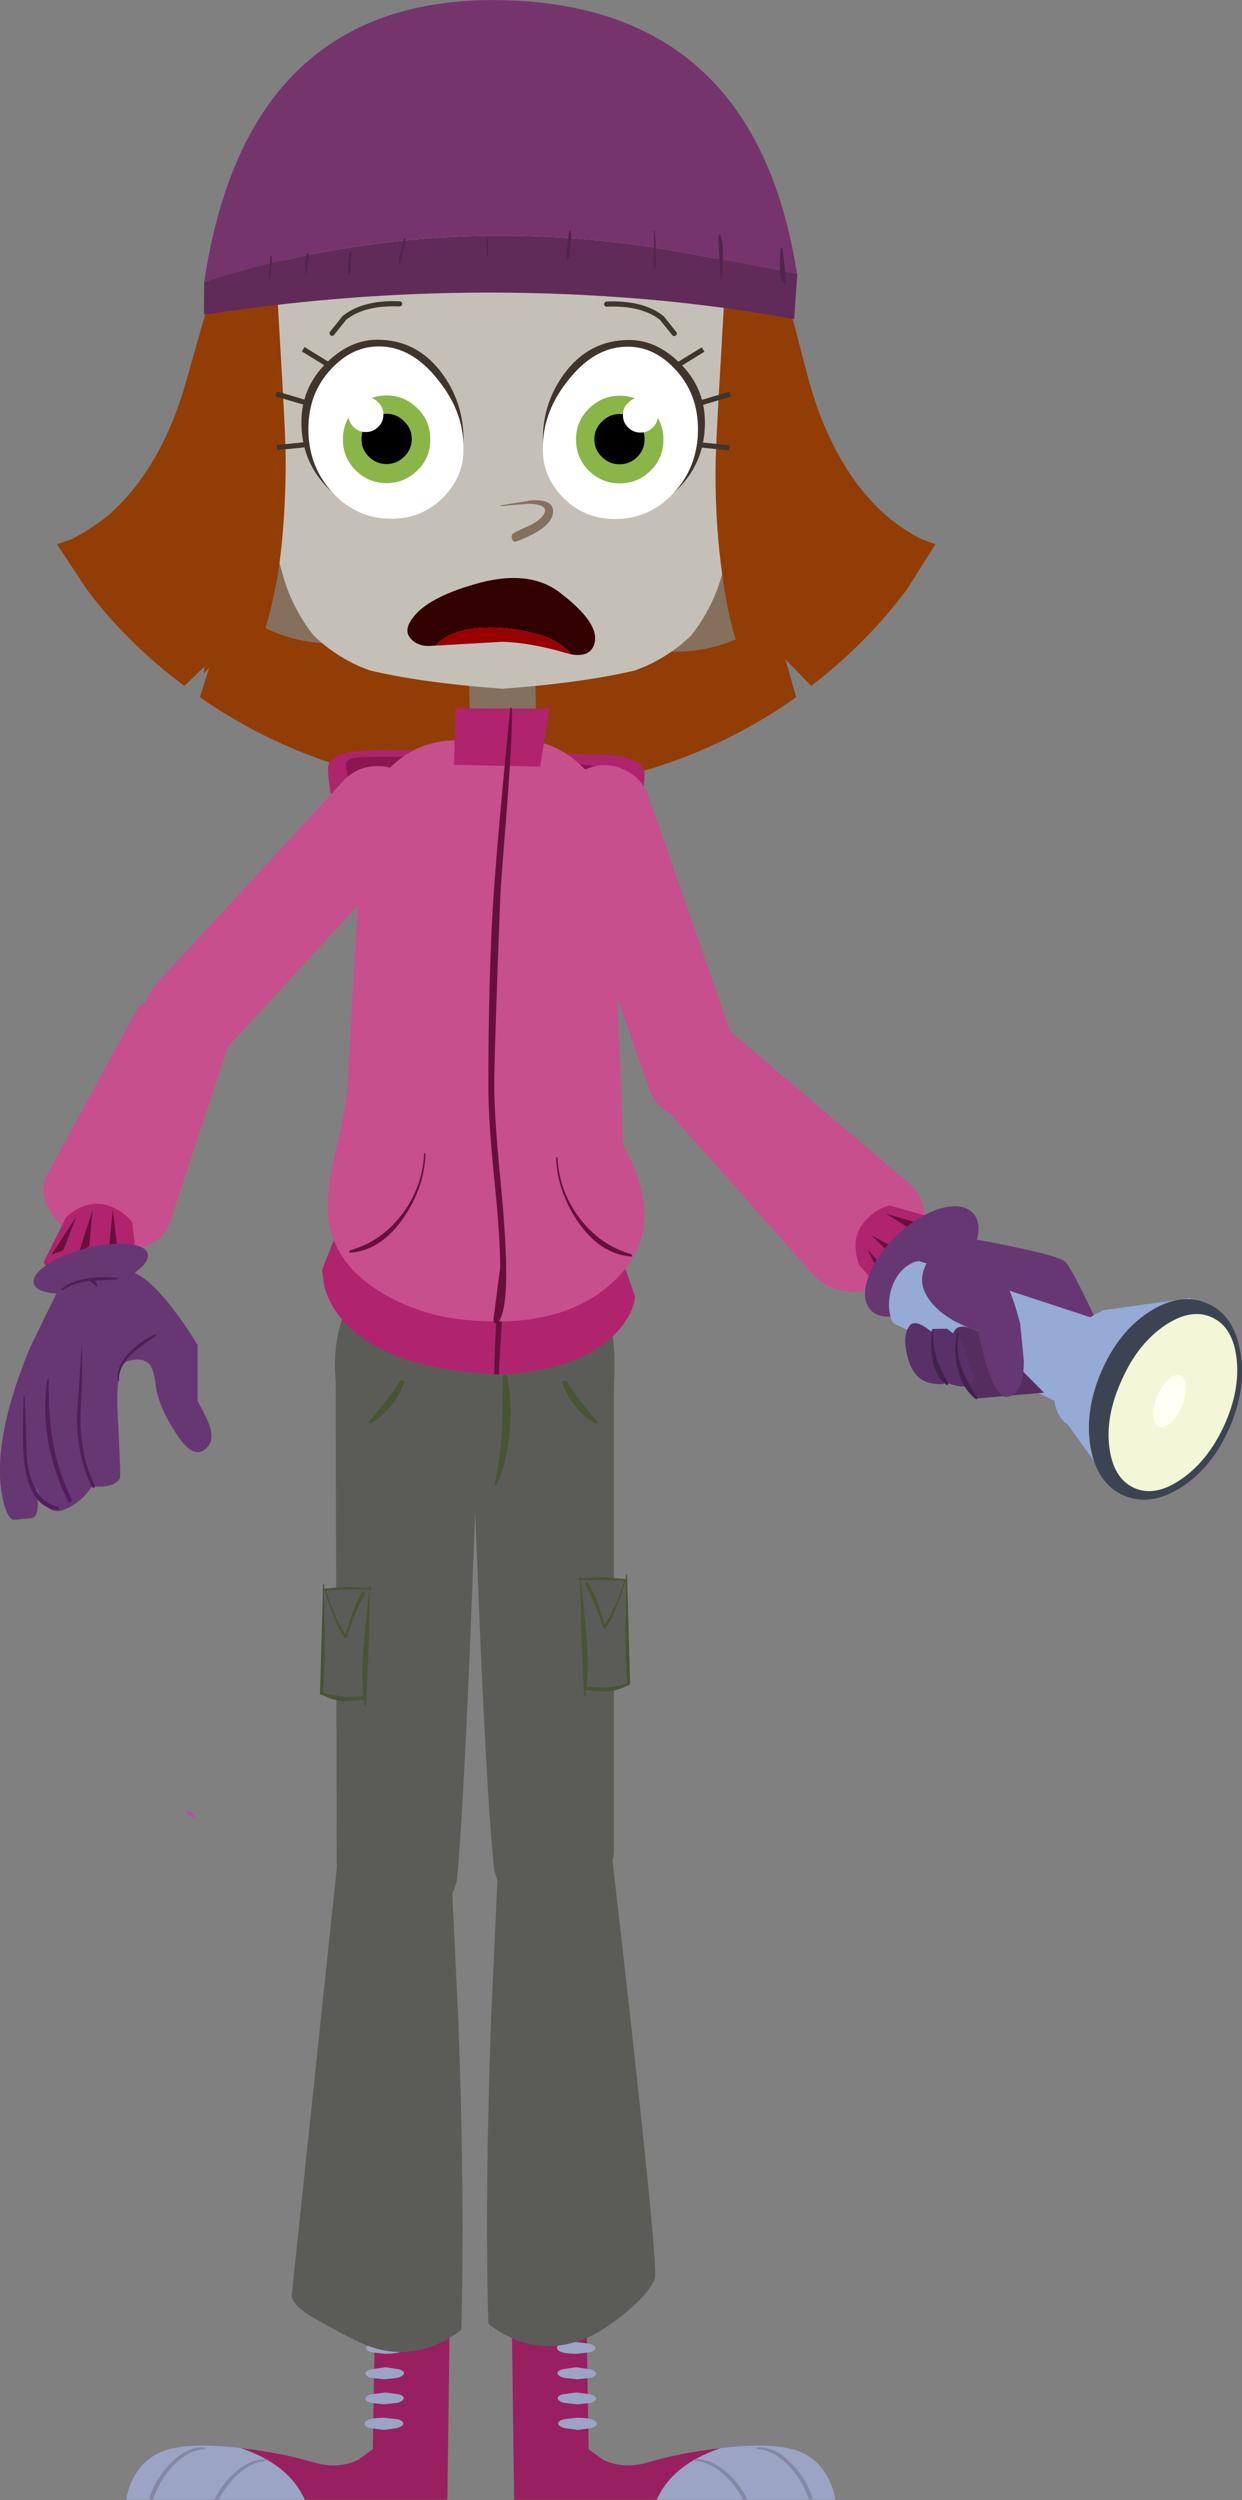 <?xml version="1.0" encoding="UTF-8" standalone="no"?>
<svg xmlns:xlink="http://www.w3.org/1999/xlink" height="484.6px" width="240.85px" xmlns="http://www.w3.org/2000/svg">
  <rect width="100%" height="100%" fill="#808080" stroke="none"/>
  <g transform="matrix(1.0, 0.0, 0.0, 1.0, -476.05, -446.75)">
    <path d="M629.9 509.05 L632.75 519.95 Q637.55 537.65 648.05 546.8 651.25 549.5 654.75 551.25 L657.45 552.25 651.95 560.95 Q644.15 571.45 633.35 579.7 L628.35 574.55 630.45 581.9 Q613.7 593.75 593.05 598.15 585.1 599.75 576.9 600.4 L576.9 600.6 Q575.2 600.4 573.6 600.55 L571.05 600.6 571.05 600.45 Q561.85 599.85 553.25 598.15 531.85 593.75 514.8 581.9 L517.15 574.55 511.8 579.7 Q500.7 571.45 492.85 560.95 L487.1 552.25 489.95 551.25 Q493.45 549.5 496.85 546.8 507.5 537.65 512.35 519.95 L515.45 509.05 Q517.95 500.4 521.5 493.25 L623.8 493.25 Q627.2 500.4 629.9 509.05" fill="#923d06" fill-rule="evenodd" stroke="none"/>
    <path d="M615.8 921.3 Q606.45 924.45 603.4 931.3 L575.75 931.3 575.3 896.85 589.8 897.35 590.2 921.5 593.1 923.6 Q596.95 925.35 601.3 924.15 607.8 922.2 615.8 921.3" fill="#992060" fill-rule="evenodd" stroke="none"/>
    <path d="M629.75 921.5 Q634.45 922.8 636.7 927.2 637.8 929.4 638.0 931.3 L603.4 931.3 Q606.45 924.45 615.8 921.3 624.75 920.2 629.75 921.5" fill="#9ba4c5" fill-rule="evenodd" stroke="none"/>
    <path d="M591.5 901.85 Q591.55 902.4 590.5 902.7 L587.9 903.0 Q584.15 903.0 584.05 901.85 584.0 901.4 585.0 901.05 L587.65 900.7 590.35 901.05 Q591.45 901.4 591.5 901.85" fill="#9ba4c5" fill-rule="evenodd" stroke="none"/>
    <path d="M585.15 906.0 L587.7 905.6 590.45 906.0 Q591.6 906.3 591.65 906.8 591.7 907.25 590.65 907.65 L587.95 907.95 585.35 907.65 Q584.2 907.25 584.15 906.8 584.1 906.3 585.15 906.0" fill="#9ba4c5" fill-rule="evenodd" stroke="none"/>
    <path d="M585.15 910.85 L587.8 910.5 590.5 910.85 Q591.6 911.15 591.65 911.65 591.7 912.1 590.7 912.5 L588.05 912.8 585.35 912.5 Q584.25 912.1 584.2 911.65 584.15 911.15 585.15 910.85" fill="#9ba4c5" fill-rule="evenodd" stroke="none"/>
    <path d="M585.3 915.7 L587.9 915.4 Q591.7 915.4 591.8 916.55 591.85 917.05 590.8 917.4 L588.1 917.75 585.5 917.4 Q584.35 917.05 584.3 916.55 584.25 916.05 585.3 915.7" fill="#9ba4c5" fill-rule="evenodd" stroke="none"/>
    <path d="M620.15 931.35 Q618.95 928.8 616.7 926.65 613.7 923.85 610.7 923.75 L610.55 923.6 Q610.55 923.45 610.7 923.45 613.95 923.25 617.1 926.1 619.7 928.4 621.0 931.35 L620.15 931.35" fill="#8488a5" fill-rule="evenodd" stroke="none"/>
    <path d="M622.95 921.5 L622.8 921.35 622.9 921.15 Q626.2 920.9 629.35 924.1 632.3 926.95 633.55 930.75 633.75 931.15 633.35 931.25 633.0 931.4 632.8 931.0 631.7 927.55 629.0 924.7 625.95 921.6 622.95 921.5" fill="#8488a5" fill-rule="evenodd" stroke="none"/>
    <path d="M522.75 921.3 Q532.1 924.45 535.15 931.3 L562.8 931.3 563.25 896.85 548.75 897.35 548.35 921.5 545.45 923.6 Q541.6 925.35 537.25 924.15 530.75 922.2 522.75 921.3" fill="#992060" fill-rule="evenodd" stroke="none"/>
    <path d="M508.8 921.5 Q504.1 922.8 501.85 927.2 500.75 929.4 500.55 931.3 L535.15 931.3 Q532.1 924.45 522.75 921.3 513.8 920.2 508.8 921.5" fill="#9ba4c5" fill-rule="evenodd" stroke="none"/>
    <path d="M547.05 901.85 Q547.0 902.4 548.05 902.7 L550.65 903.0 Q554.4 903.0 554.5 901.85 554.55 901.4 553.55 901.05 L550.9 900.7 548.2 901.05 Q547.1 901.4 547.05 901.85" fill="#9ba4c5" fill-rule="evenodd" stroke="none"/>
    <path d="M553.4 906.0 L550.85 905.6 548.1 906.0 Q546.95 906.3 546.9 906.8 546.85 907.25 547.9 907.65 L550.6 907.95 553.2 907.65 Q554.35 907.25 554.4 906.8 554.45 906.3 553.4 906.0" fill="#9ba4c5" fill-rule="evenodd" stroke="none"/>
    <path d="M553.4 910.85 L550.75 910.5 548.05 910.85 Q546.95 911.15 546.9 911.65 546.85 912.1 547.85 912.5 L550.5 912.8 553.2 912.5 Q554.3 912.1 554.35 911.65 554.4 911.15 553.4 910.85" fill="#9ba4c5" fill-rule="evenodd" stroke="none"/>
    <path d="M553.25 915.7 L550.65 915.4 Q546.85 915.4 546.75 916.55 546.7 917.05 547.75 917.4 L550.45 917.75 553.05 917.4 Q554.2 917.05 554.25 916.55 554.3 916.05 553.25 915.7" fill="#9ba4c5" fill-rule="evenodd" stroke="none"/>
    <path d="M518.45 931.35 Q519.65 928.8 521.9 926.65 524.9 923.85 527.9 923.75 L528.05 923.6 527.9 923.45 Q524.65 923.25 521.5 926.1 518.9 928.4 517.6 931.35 L518.45 931.35" fill="#8488a5" fill-rule="evenodd" stroke="none"/>
    <path d="M515.7 921.5 L515.85 921.35 515.7 921.15 Q512.45 920.9 509.25 924.1 506.35 926.95 505.1 930.75 504.9 931.15 505.3 931.25 505.65 931.4 505.85 931.0 506.95 927.55 509.65 924.7 512.7 921.6 515.7 921.5" fill="#8488a5" fill-rule="evenodd" stroke="none"/>
    <path d="M539.65 595.85 Q539.6 592.65 546.45 592.3 552.55 591.9 566.4 592.3 L570.35 592.5 Q572.25 592.4 574.3 592.45 L594.25 593.1 Q601.15 593.7 601.05 596.9 600.9 606.05 591.4 628.55 581.0 653.25 572.9 656.0 L570.35 656.3 567.8 655.95 Q559.75 652.9 549.3 627.85 539.85 605.0 539.65 595.85" fill="#ae256d" fill-rule="evenodd" stroke="none"/>
    <path d="M543.15 595.65 L543.15 594.85 Q543.15 594.15 544.3 593.75 546.4 593.25 560.45 593.45 L585.6 594.6 Q595.05 595.4 595.65 596.5 L595.65 598.15 Q572.2 596.0 561.9 599.2 544.4 600.7 543.8 598.3 L543.15 595.65" fill="#8c1653" fill-rule="evenodd" stroke="none"/>
    <path d="M595.1 712.45 L595.1 805.6 Q595.1 808.65 592.05 811.75 589.0 814.85 584.95 816.2 574.5 819.7 571.9 809.2 570.65 798.4 569.1 762.45 L567.75 728.85 595.1 712.45" fill="#5b5c57" fill-rule="evenodd" stroke="none"/>
    <path d="M589.6 753.5 Q589.4 753.75 589.6 754.05 591.45 757.35 593.05 762.3 593.1 762.65 593.45 762.4 595.45 759.7 597.4 753.2 L597.45 753.2 597.25 762.55 Q597.25 768.55 597.6 773.0 594.95 773.85 593.2 773.85 L589.85 773.7 Q590.25 769.5 589.8 763.9 L588.75 753.05 Q594.1 753.0 597.05 753.2 595.15 759.1 593.3 761.65 591.55 755.6 590.0 753.45 L589.6 753.5 M588.7 752.7 L588.7 752.35 Q588.5 752.1 588.5 752.35 L588.5 752.7 588.25 752.75 588.25 753.0 588.55 753.05 588.8 763.9 589.2 773.65 589.2 773.8 589.2 774.05 589.35 775.4 589.5 775.65 589.65 775.5 589.7 774.35 593.7 774.7 Q595.85 774.45 597.75 773.45 L597.95 773.45 598.25 773.1 597.65 752.0 597.6 751.9 Q597.45 751.9 597.45 752.0 L597.4 752.85 592.9 752.45 588.7 752.7" fill="#485434" fill-rule="evenodd" stroke="none"/>
    <path d="M589.6 753.5 L590.0 753.45 Q591.55 755.6 593.3 761.65 595.15 759.1 597.05 753.2 594.1 753.0 588.75 753.05 L589.8 763.9 Q590.25 769.5 589.85 773.7 L593.2 773.85 Q594.95 773.85 597.6 773.0 597.25 768.55 597.25 762.55 L597.45 753.2 597.4 753.2 Q595.45 759.7 593.45 762.4 593.1 762.65 593.05 762.3 591.45 757.35 589.6 754.05 589.4 753.75 589.6 753.5" fill="#5b5c57" fill-rule="evenodd" stroke="none"/>
    <path d="M594.55 804.95 Q603.85 885.75 603.05 888.35 602.2 890.9 598.05 894.45 593.9 898.0 590.35 899.7 580.05 904.3 570.75 897.2 570.05 872.05 571.3 837.65 L572.65 808.2 Q574.35 803.25 578.0 800.35 585.1 794.55 594.55 804.95" fill="#5b5c57" fill-rule="evenodd" stroke="none"/>
    <path d="M541.15 714.3 L568.55 730.75 567.25 764.4 Q565.75 800.35 564.65 811.2 561.95 821.6 551.55 818.1 547.5 816.7 544.5 813.65 541.4 810.5 541.35 807.5 L541.15 714.3" fill="#5b5c57" fill-rule="evenodd" stroke="none"/>
    <path d="M547.65 754.55 L547.65 754.2 Q547.85 753.95 547.85 754.2 L547.85 754.55 548.1 754.6 548.1 754.85 547.8 754.9 547.55 765.75 547.15 775.5 547.15 775.65 547.15 775.9 547.0 777.25 546.85 777.5 546.7 777.35 546.65 776.2 542.65 776.55 Q540.5 776.3 538.6 775.3 L538.4 775.3 Q538.1 775.3 538.1 774.95 L538.7 753.85 538.75 753.75 Q538.9 753.75 538.9 753.85 L538.95 754.7 543.45 754.3 547.65 754.55 M546.75 755.35 Q546.95 755.6 546.75 755.9 544.9 759.2 543.3 764.15 543.25 764.5 542.9 764.25 540.9 761.55 538.95 755.05 L538.9 755.05 539.1 764.4 Q539.1 770.4 538.75 774.85 L543.15 775.7 546.5 775.55 Q546.1 771.35 546.55 765.75 L547.6 754.9 Q542.25 754.85 539.3 755.05 541.2 760.95 543.05 763.5 544.8 757.45 546.35 755.3 L546.75 755.35" fill="#485434" fill-rule="evenodd" stroke="none"/>
    <path d="M546.75 755.35 L546.35 755.3 Q544.8 757.45 543.05 763.5 541.2 760.95 539.3 755.05 542.25 754.85 547.6 754.9 L546.55 765.75 Q546.1 771.35 546.5 775.55 L543.15 775.7 538.75 774.85 Q539.1 770.4 539.1 764.4 L538.9 755.05 538.95 755.05 Q540.9 761.55 542.9 764.25 543.25 764.5 543.3 764.15 544.9 759.2 546.75 755.9 546.95 755.6 546.75 755.35" fill="#5b5c57" fill-rule="evenodd" stroke="none"/>
    <path d="M541.0 711.35 Q541.0 700.15 548.8 692.3 556.55 684.35 567.6 684.35 578.8 684.35 586.9 691.65 595.2 699.15 595.2 710.1 595.6 726.75 587.1 733.4 580.7 738.35 567.6 738.35 556.55 738.35 548.8 730.5 541.0 722.55 541.0 711.35" fill="#5b5c57" fill-rule="evenodd" stroke="none"/>
    <path d="M573.55 713.6 Q573.55 713.25 573.95 713.25 574.25 713.2 574.35 713.5 575.45 718.6 574.9 724.2 574.4 730.05 572.35 734.55 L572.0 734.6 Q571.85 734.55 571.95 734.4 573.0 729.8 573.4 724.1 L573.55 713.6" fill="#485434" fill-rule="evenodd" stroke="none"/>
    <path d="M553.55 714.5 Q553.8 714.15 554.2 714.35 554.55 714.5 554.4 714.8 552.4 720.05 548.0 722.65 L547.65 722.6 Q547.5 722.35 547.65 722.2 551.05 718.4 553.55 714.5" fill="#485434" fill-rule="evenodd" stroke="none"/>
    <path d="M585.95 714.55 Q585.7 714.2 585.3 714.4 584.95 714.55 585.1 714.85 587.1 720.1 591.5 722.7 L591.85 722.65 591.85 722.25 Q588.45 718.45 585.95 714.55" fill="#485434" fill-rule="evenodd" stroke="none"/>
    <path d="M541.65 806.1 Q551.15 795.7 558.25 801.5 561.85 804.4 563.55 809.35 L564.95 838.8 Q566.2 873.25 565.5 898.35 556.15 905.45 545.9 900.85 542.35 899.15 537.35 896.3 532.25 893.45 532.65 891.35 L541.65 806.1" fill="#5b5c57" fill-rule="evenodd" stroke="none"/>
    <path d="M512.05 797.95 Q511.9 797.8 512.1 797.8 513.45 797.65 513.95 799.2 L513.9 799.45 513.75 799.45 512.05 797.95" fill="#ae5798" fill-rule="evenodd" stroke="none"/>
    <path d="M571.9 713.1 Q550.55 712.0 542.35 702.5 539.8 699.45 538.9 695.9 L538.5 692.9 543.8 679.55 596.75 691.05 599.2 698.05 Q598.95 701.35 595.65 705.0 589.0 712.1 573.8 713.15 L573.65 713.15 572.8 713.1 Q572.95 709.3 573.45 702.05 L574.0 690.7 Q574.0 688.15 573.35 686.65 L573.05 686.65 Q573.05 690.95 572.5 699.8 571.9 708.45 571.9 713.1" fill="#b0246d" fill-rule="evenodd" stroke="none"/>
    <path d="M571.9 713.1 Q571.9 708.45 572.5 699.8 573.05 690.95 573.05 686.65 L573.35 686.65 Q574.0 688.15 574.0 690.7 L573.45 702.05 Q572.95 709.3 572.8 713.1 L572.9 713.15 571.9 713.15 571.9 713.1" fill="#67103e" fill-rule="evenodd" stroke="none"/>
    <path d="M588.85 595.25 Q594.4 600.6 594.45 608.25 L597.45 681.2 Q597.5 688.65 591.3 693.9 585.3 698.85 577.3 699.05 L566.05 699.2 Q557.9 699.3 550.25 693.6 542.2 687.7 542.1 680.25 L546.15 609.0 Q546.0 601.35 551.35 595.9 556.65 590.35 564.4 590.25 L575.7 590.0 Q583.35 589.95 588.85 595.25" fill="#c74f8d" fill-rule="evenodd" stroke="none"/>
    <path d="M574.5 652.2 Q583.95 649.45 588.2 654.15 590.9 657.1 595.8 666.95 606.2 683.65 595.85 694.35 586.25 704.2 567.65 702.7 558.45 702.1 550.85 697.8 542.15 692.85 540.1 685.15 538.85 679.9 540.75 671.55 543.3 660.85 543.4 657.8 L574.5 652.2" fill="#c74f8d" fill-rule="evenodd" stroke="none"/>
    <path d="M558.3 670.3 L558.55 670.3 Q558.4 676.7 554.45 682.6 550.05 689.1 544.05 689.55 543.8 689.65 543.8 689.4 543.75 689.2 543.95 689.1 550.05 687.4 554.1 682.0 558.0 676.75 558.3 670.3" fill="#67103e" fill-rule="evenodd" stroke="none"/>
    <path d="M580.15 591.75 L567.35 592.1 566.9 574.65 579.75 574.3 580.15 591.75" fill="#85705e" fill-rule="evenodd" stroke="none"/>
    <path d="M580.8 595.35 L564.1 595.0 564.35 584.05 582.6 584.1 580.8 595.35" fill="#b0246d" fill-rule="evenodd" stroke="none"/>
    <path d="M575.35 584.9 Q575.35 590.2 574.35 603.45 573.15 618.35 573.05 621.0 571.9 651.05 571.9 657.15 571.9 663.2 573.05 675.0 574.2 686.8 574.2 692.8 574.35 701.05 572.5 703.35 L571.95 703.15 Q571.75 703.05 571.75 702.45 L573.05 692.4 Q573.05 686.5 571.9 675.3 570.75 664.05 570.75 657.3 570.75 637.35 571.65 622.05 572.45 609.65 575.0 583.95 L575.3 583.95 575.35 584.9" fill="#67103e" fill-rule="evenodd" stroke="none"/>
    <path d="M584.15 671.05 L583.9 671.05 Q584.05 677.45 588.0 683.4 592.4 689.85 598.4 690.3 598.65 690.4 598.65 690.15 L598.45 689.85 Q592.4 688.15 588.35 682.75 584.45 677.5 584.15 671.05" fill="#67103e" fill-rule="evenodd" stroke="none"/>
    <path d="M558.55 604.2 Q558.7 607.95 556.05 610.8 L520.05 649.85 Q517.4 652.85 513.25 652.85 509.55 652.85 507.0 650.4 504.15 647.85 504.0 644.0 503.85 640.2 506.45 637.35 L542.5 598.25 Q545.05 595.4 548.9 595.25 552.65 595.1 555.5 597.7 558.4 600.3 558.55 604.2" fill="#c74f8d" fill-rule="evenodd" stroke="none"/>
    <path d="M502.6 642.45 Q503.45 640.75 506.6 640.45 509.7 640.05 513.25 641.15 516.85 642.2 519.05 644.3 521.25 646.4 520.65 648.25 L508.95 683.85 Q507.75 687.4 503.4 688.5 498.9 689.65 493.8 687.7 L493.05 687.4 Q488.0 685.35 485.7 681.4 483.45 677.55 485.25 674.3 L502.6 642.45" fill="#c74f8d" fill-rule="evenodd" stroke="none"/>
    <path d="M500.3 695.65 Q496.95 698.5 492.95 697.85 488.95 697.2 486.35 694.3 L484.5 691.45 488.85 682.7 Q493.35 678.7 498.0 680.8 500.3 681.85 501.7 683.7 L502.75 692.75 Q501.9 694.3 500.3 695.65" fill="#b0246d" fill-rule="evenodd" stroke="none"/>
    <path d="M498.75 688.1 L497.1 689.85 497.9 681.15 498.75 688.1 M493.35 688.3 L491.3 689.7 494.0 681.3 493.35 688.3 M488.3 689.15 L486.0 689.95 490.85 682.6 488.3 689.15" fill="#67103e" fill-rule="evenodd" stroke="none"/>
    <path d="M488.5 694.35 L500.85 693.2 Q504.2 693.45 509.6 700.45 512.3 704.0 514.35 707.45 L514.35 718.25 516.1 721.6 Q517.7 725.2 516.65 726.75 513.95 730.6 510.1 724.45 506.7 719.2 506.25 715.2 505.9 712.2 505.0 711.15 503.75 709.8 500.85 710.55 498.35 711.25 498.9 721.65 499.5 732.95 499.3 733.3 498.15 735.25 493.9 734.85 491.55 738.35 488.1 739.5 485.95 740.2 484.3 737.8 L483.1 735.25 483.4 738.15 Q483.4 741.05 481.95 741.05 L478.6 741.35 Q476.9 740.65 476.15 734.45 475.2 724.15 481.8 708.15 L488.5 694.35" fill="#673773" fill-rule="evenodd" stroke="none"/>
    <path d="M504.7 689.8 Q505.05 691.45 502.15 693.45 499.2 695.45 494.65 696.6 490.1 697.75 486.55 697.45 483.0 697.15 482.6 695.5 482.25 693.9 485.15 691.9 488.1 689.9 492.65 688.75 497.2 687.55 500.75 687.9 504.3 688.2 504.7 689.8" fill="#673773" fill-rule="evenodd" stroke="none"/>
    <path d="M491.9 707.45 L491.95 707.45 Q492.1 712.2 491.65 721.35 491.65 729.4 494.5 734.7 L494.35 735.15 493.95 735.1 Q491.05 729.45 490.95 721.5 L491.9 707.45" fill="#511e5a" fill-rule="evenodd" stroke="none"/>
    <path d="M485.25 714.05 L485.5 714.05 Q485.4 720.95 486.25 726.05 487.35 732.15 489.95 737.4 490.1 737.7 489.7 737.95 489.4 738.1 489.25 737.8 483.45 725.9 485.25 714.05" fill="#511e5a" fill-rule="evenodd" stroke="none"/>
    <path d="M480.6 717.5 Q480.85 717.35 480.85 717.5 L481.3 729.85 Q482.45 737.85 487.35 738.85 L487.55 739.15 487.35 739.4 Q481.95 739.15 480.75 730.3 480.3 727.3 480.6 717.5" fill="#511e5a" fill-rule="evenodd" stroke="none"/>
    <path d="M488.2 696.9 L487.95 696.85 487.95 696.6 Q491.35 693.8 498.9 694.45 L498.9 694.75 493.35 695.05 Q490.1 695.45 488.2 696.9" fill="#511e5a" fill-rule="evenodd" stroke="none"/>
    <path d="M493.05 694.65 Q492.9 694.5 493.1 694.5 494.45 694.35 494.95 695.9 L494.9 696.15 494.75 696.15 493.05 694.65" fill="#511e5a" fill-rule="evenodd" stroke="none"/>
    <path d="M499.15 714.4 L499.0 714.5 Q498.35 711.95 501.05 709.0 503.4 706.55 506.15 705.4 L506.4 705.45 506.3 705.75 Q503.0 707.85 501.5 709.3 498.9 711.85 499.15 714.4" fill="#511e5a" fill-rule="evenodd" stroke="none"/>
    <path d="M623.25 533.05 L618.3 535.1 Q612.75 539.2 609.9 549.0 L603.95 572.9 Q615.55 574.05 625.2 566.9 634.8 559.7 634.8 550.0 634.8 541.05 631.2 536.65 628.2 533.05 623.25 533.05" fill="#85705e" fill-rule="evenodd" stroke="none"/>
    <path d="M524.25 531.45 L529.2 533.5 Q534.75 537.6 537.6 547.4 L543.55 571.3 Q531.95 572.45 522.3 565.3 512.7 558.1 512.7 548.4 512.7 539.45 516.3 535.05 519.3 531.45 524.25 531.45" fill="#85705e" fill-rule="evenodd" stroke="none"/>
    <path d="M587.95 472.2 Q595.25 472.2 601.05 475.9 616.15 488.0 618.65 507.8 L619.05 511.35 Q619.8 519.4 619.35 527.7 L619.25 529.1 619.35 529.1 619.05 531.5 618.85 532.95 618.8 533.2 618.0 546.95 Q617.8 551.35 616.8 555.55 L616.1 558.05 Q614.25 564.65 610.1 569.9 606.3 573.6 601.35 575.85 L599.2 576.7 Q589.1 579.1 573.5 580.25 L573.45 580.25 Q557.85 579.1 547.75 576.7 L545.6 575.85 Q540.65 573.6 536.85 569.9 532.7 564.65 530.85 558.05 L530.15 555.55 Q529.15 551.35 528.95 546.95 L528.95 546.85 528.15 533.2 528.1 532.95 Q527.85 532.1 527.95 531.5 L527.6 529.1 527.7 529.1 527.6 527.7 Q527.15 519.4 527.95 511.35 L528.3 507.8 Q530.8 488.0 545.9 475.9 551.7 472.2 559.0 472.2 562.25 472.2 565.9 472.95 L565.7 479.6 569.1 479.6 569.2 473.8 573.45 473.75 573.5 473.75 577.75 473.8 577.85 479.6 581.25 479.6 581.05 472.95 587.95 472.2" fill="#c5c0b7" fill-rule="evenodd" stroke="none"/>
    <path d="M618.25 494.55 Q621.25 496.95 625.2 504.2 635.45 523.1 635.45 542.7 635.45 547.7 633.9 558.05 L633.05 563.05 Q631.0 576.3 629.5 567.7 L621.2 577.3 Q619.65 574.0 618.25 569.15 616.85 563.9 616.1 558.05 614.8 548.95 614.8 538.35 614.8 533.5 615.8 517.0 L616.7 501.35 Q616.7 500.55 615.8 498.7 L614.95 496.8 Q614.95 492.15 618.25 494.55 M529.55 499.1 L530.45 514.75 Q531.45 531.25 531.45 536.15 531.45 548.0 529.95 558.05 529.15 562.65 528.0 566.9 526.25 573.55 524.4 567.6 L515.6 577.3 515.75 575.15 513.5 560.8 513.1 558.05 Q511.2 546.0 511.2 540.45 511.2 520.85 521.2 501.95 525.05 494.7 528.1 492.3 531.3 489.95 531.3 494.55 L530.45 496.5 Q529.55 498.35 529.55 499.1" fill="#923d06" fill-rule="evenodd" stroke="none"/>
    <path d="M581.6 546.25 Q582.45 544.45 578.35 544.4 L573.2 544.85 Q573.0 544.85 573.2 544.7 L579.05 543.75 Q583.5 543.45 583.3 546.1 583.05 549.1 576.35 551.65 575.55 551.95 575.35 551.2 575.05 550.5 575.65 550.1 576.55 549.55 578.9 548.55 580.95 547.5 581.6 546.25" fill="#85705e" fill-rule="evenodd" stroke="none"/>
    <path d="M619.5 500.8 L619.65 498.5 619.95 498.5 Q620.6 503.05 620.65 505.65 619.75 505.35 619.5 503.3 L619.5 500.8 M608.45 500.2 L608.25 504.6 608.0 504.6 607.55 496.8 Q607.55 496.1 607.85 495.95 608.45 496.7 608.45 500.2 M562.9 496.7 L562.9 499.95 562.65 499.95 562.65 496.7 562.9 496.7 M546.9 497.2 L546.45 499.35 Q546.0 501.05 545.9 501.8 L545.65 501.8 545.65 500.4 546.6 496.7 546.85 496.7 546.9 497.2 M595.35 502.35 L595.05 502.45 595.05 495.2 595.25 495.2 Q595.5 498.35 595.35 502.35 M578.9 495.2 L579.05 496.4 578.7 500.5 578.05 500.75 Q578.3 497.05 578.7 495.2 L578.9 495.2 M528.1 500.05 L527.7 503.65 527.45 503.65 527.45 501.1 527.8 499.5 528.0 499.5 528.1 500.05 M536.4 499.75 L536.1 503.6 535.8 503.65 Q535.8 500.65 536.1 499.2 L536.35 499.2 536.4 499.75 M521.0 501.1 L520.7 504.5 520.35 504.6 520.7 500.1 520.9 500.1 521.0 501.1" fill="#51244a" fill-rule="evenodd" stroke="none"/>
    <path d="M549.2 512.6 Q557.05 512.6 561.9 519.3 566.3 525.4 565.9 533.2 565.75 537.85 561.5 541.75 556.9 546.1 550.65 546.1 543.95 546.1 539.2 540.9 534.5 535.85 534.5 528.6 534.5 521.8 539.45 517.0 543.95 512.6 549.2 512.6" fill="#40352c" fill-rule="evenodd" stroke="none"/>
    <path d="M549.5 513.9 Q556.05 513.9 561.2 520.65 566.3 527.1 565.9 534.5 565.75 539.2 562.15 543.0 558.05 547.3 551.9 547.3 545.25 547.3 540.55 542.25 535.85 537.15 535.85 529.9 535.85 523.0 540.25 518.3 544.3 513.9 549.5 513.9" fill="#ffffff" fill-rule="evenodd" stroke="none"/>
    <path d="M559.5 531.9 Q559.5 535.45 557.05 537.9 554.5 540.4 551.05 540.4 547.5 540.4 545.0 537.9 542.55 535.45 542.55 531.9 542.55 528.4 545.0 525.95 547.5 523.4 551.05 523.4 554.5 523.4 557.05 525.95 559.5 528.4 559.5 531.9" fill="#8ab649" fill-rule="evenodd" stroke="none"/>
    <path d="M539.9 517.55 L534.85 514.45" fill="none" stroke="#40352c" stroke-linecap="butt" stroke-linejoin="miter-clip" stroke-miterlimit="4.0" stroke-width="1.0"/>
    <path d="M535.35 524.8 L529.6 523.1" fill="none" stroke="#40352c" stroke-linecap="butt" stroke-linejoin="miter-clip" stroke-miterlimit="4.0" stroke-width="1.0"/>
    <path d="M535.75 532.9 L529.75 533.5" fill="none" stroke="#40352c" stroke-linecap="butt" stroke-linejoin="miter-clip" stroke-miterlimit="4.0" stroke-width="1.0"/>
    <path d="M540.45 511.35 L542.85 508.35 Q546.65 505.35 553.55 505.65" fill="none" stroke="#3f362d" stroke-linecap="round" stroke-linejoin="miter-clip" stroke-miterlimit="4.0" stroke-width="1.0"/>
    <path d="M555.9 531.85 Q555.9 533.85 554.45 535.25 553.0 536.7 551.0 536.7 549.0 536.7 547.55 535.25 546.15 533.85 546.15 531.85 546.15 529.85 547.55 528.45 549.0 526.95 551.0 526.95 553.0 526.95 554.45 528.45 555.9 529.85 555.9 531.85" fill="#000000" fill-rule="evenodd" stroke="none"/>
    <path d="M550.4 527.1 Q550.4 528.55 549.4 529.5 548.4 530.5 547.0 530.5 545.55 530.5 544.6 529.5 543.6 528.55 543.6 527.1 543.6 525.7 544.6 524.75 545.55 523.7 547.0 523.7 548.4 523.7 549.4 524.75 550.4 525.7 550.4 527.1" fill="#ffffff" fill-rule="evenodd" stroke="none"/>
    <path d="M630.65 500.1 L630.65 500.25 630.65 500.1 M516.45 507.65 L515.6 507.75 515.6 507.5 516.45 507.65 M515.65 501.4 Q524.05 445.35 574.2 446.8 622.55 448.2 630.6 499.8 L622.9 498.35 605.3 495.1 Q559.45 487.55 515.65 501.4" fill="#76346c" fill-rule="evenodd" stroke="none"/>
    <path d="M630.6 499.8 L630.65 499.8 630.65 500.1 630.65 500.25 630.05 508.6 Q616.0 506.05 601.8 504.8 558.95 501.1 516.45 507.65 L515.6 507.5 515.65 501.4 Q559.45 487.55 605.3 495.1 L622.9 498.35 630.6 499.8" fill="#602b58" fill-rule="evenodd" stroke="none"/>
    <path d="M627.3 497.05 L627.45 494.75 627.75 494.75 Q628.4 499.3 628.45 501.9 627.55 501.6 627.3 499.55 L627.3 497.05 M616.25 496.45 L616.05 500.85 615.8 500.85 615.35 493.05 Q615.35 492.35 615.65 492.2 616.25 492.95 616.25 496.45 M570.7 492.95 L570.7 496.2 570.45 496.2 570.45 492.95 570.7 492.95 M554.7 493.45 L554.25 495.6 Q553.8 497.3 553.7 498.05 L553.45 498.05 553.45 496.65 554.4 492.95 554.65 492.95 554.7 493.45 M603.15 498.6 L602.85 498.7 602.85 491.45 603.05 491.45 Q603.3 494.6 603.15 498.6 M586.7 491.45 L586.85 492.65 586.5 496.75 Q586.05 497.15 585.85 497.0 586.1 493.3 586.5 491.45 L586.7 491.45 M535.9 496.3 L535.5 499.9 535.25 499.9 535.25 497.35 535.6 495.75 535.8 495.75 535.9 496.3 M544.2 496.0 L543.9 499.85 543.6 499.9 Q543.6 496.9 543.9 495.45 L544.15 495.45 544.2 496.0 M528.8 497.35 L528.5 500.75 528.15 500.85 528.5 496.35 528.7 496.35 528.8 497.35" fill="#51244a" fill-rule="evenodd" stroke="none"/>
    <path d="M598.05 512.65 Q590.2 512.65 585.35 519.35 580.95 525.45 581.35 533.25 581.5 537.9 585.75 541.8 590.35 546.15 596.6 546.15 603.3 546.15 608.05 540.95 612.75 535.9 612.75 528.65 612.75 521.85 607.8 517.05 603.3 512.65 598.05 512.65" fill="#40352c" fill-rule="evenodd" stroke="none"/>
    <path d="M597.75 513.95 Q591.2 513.95 586.05 520.7 580.95 527.15 581.35 534.55 581.5 539.25 585.1 543.05 589.2 547.35 595.35 547.35 602.0 547.35 606.7 542.3 611.4 537.2 611.4 529.95 611.4 523.05 607.0 518.35 602.95 513.95 597.75 513.95" fill="#ffffff" fill-rule="evenodd" stroke="none"/>
    <path d="M587.75 531.95 Q587.75 535.5 590.2 537.95 592.75 540.45 596.2 540.45 599.75 540.45 602.25 537.95 604.7 535.5 604.7 531.95 604.7 528.45 602.25 526.0 599.75 523.45 596.2 523.45 592.75 523.45 590.2 526.0 587.75 528.45 587.75 531.95" fill="#8ab649" fill-rule="evenodd" stroke="none"/>
    <path d="M607.35 517.6 L612.4 514.5" fill="none" stroke="#40352c" stroke-linecap="butt" stroke-linejoin="miter-clip" stroke-miterlimit="4.0" stroke-width="1.0"/>
    <path d="M611.9 524.85 L617.65 523.15" fill="none" stroke="#40352c" stroke-linecap="butt" stroke-linejoin="miter-clip" stroke-miterlimit="4.0" stroke-width="1.0"/>
    <path d="M611.5 532.95 L617.5 533.55" fill="none" stroke="#40352c" stroke-linecap="butt" stroke-linejoin="miter-clip" stroke-miterlimit="4.0" stroke-width="1.0"/>
    <path d="M606.8 511.4 L604.4 508.4 Q600.6 505.4 593.7 505.7" fill="none" stroke="#3f362d" stroke-linecap="round" stroke-linejoin="miter-clip" stroke-miterlimit="4.0" stroke-width="1.0"/>
    <path d="M591.3 531.9 Q591.3 533.9 592.75 535.3 594.2 536.75 596.2 536.75 598.2 536.75 599.65 535.3 601.05 533.9 601.05 531.9 601.05 529.9 599.65 528.5 598.2 527.0 596.2 527.0 594.2 527.0 592.75 528.5 591.3 529.9 591.3 531.9" fill="#000000" fill-rule="evenodd" stroke="none"/>
    <path d="M596.85 527.2 Q596.85 528.65 597.85 529.6 598.85 530.6 600.25 530.6 601.7 530.6 602.65 529.6 603.65 528.65 603.65 527.2 603.65 525.8 602.65 524.85 601.7 523.8 600.25 523.8 598.85 523.8 597.85 524.85 596.85 525.8 596.85 527.2" fill="#ffffff" fill-rule="evenodd" stroke="none"/>
    <path d="M597.2 596.0 Q600.7 597.7 601.9 601.35 L619.35 651.55 Q620.65 655.4 618.75 658.95 617.05 662.05 613.55 663.35 609.95 664.6 606.55 662.9 603.1 661.2 601.85 657.65 L584.4 607.45 Q583.15 603.8 584.85 600.35 586.55 596.95 590.2 595.65 593.8 594.3 597.2 596.0" fill="#c74f8d" fill-rule="evenodd" stroke="none"/>
    <path d="M614.9 644.3 L652.0 675.85 Q655.6 678.95 655.55 683.85 655.45 688.9 651.65 692.8 L651.15 693.35 Q647.05 697.05 641.95 697.15 636.85 697.2 633.7 693.75 L602.7 658.9 Q601.05 657.05 601.6 653.8 602.05 650.55 604.45 647.6 606.85 644.7 609.85 643.7 612.95 642.7 614.9 644.3" fill="#c74f8d" fill-rule="evenodd" stroke="none"/>
    <path d="M644.4 682.8 Q646.25 681.0 648.5 680.4 L657.25 682.85 659.1 686.35 Q660.45 690.45 658.3 693.9 656.2 697.35 652.45 698.7 L649.15 699.3 642.65 691.95 Q640.65 686.25 644.4 682.8" fill="#b0246d" fill-rule="evenodd" stroke="none"/>
    <path d="M654.0 685.85 L647.85 682.0 655.05 684.1 654.0 685.85 M647.45 695.4 L644.3 688.95 649.3 694.5 647.45 695.4 M650.25 691.35 L645.0 686.15 651.65 689.8 650.25 691.35" fill="#67103e" fill-rule="evenodd" stroke="none"/>
    <path d="M664.7 681.85 Q666.65 683.95 665.15 688.2 663.65 692.35 659.55 696.3 655.45 700.15 651.2 701.45 646.9 702.75 644.9 700.7 642.95 698.6 644.4 694.35 645.9 690.1 650.0 686.2 654.05 682.35 658.4 681.0 662.7 679.8 664.7 681.85" fill="#673773" fill-rule="evenodd" stroke="none"/>
    <path d="M659.25 685.9 Q681.05 689.75 682.6 691.3 684.15 692.8 690.85 707.5 L669.5 705.95 659.25 685.9" fill="#673773" fill-rule="evenodd" stroke="none"/>
    <path d="M654.35 691.2 L688.0 702.25 681.85 718.9 649.3 703.25 Q648.8 702.55 648.6 701.25 648.1 698.6 649.2 695.75 650.35 693.0 652.5 691.8 653.5 691.2 654.35 691.2" fill="#95aad5" fill-rule="evenodd" stroke="none"/>
    <path d="M695.35 715.05 Q693.35 719.65 689.95 722.05 686.55 724.45 683.75 723.2 681.0 722.0 680.45 717.9 679.9 713.8 681.85 709.25 683.85 704.6 687.25 702.25 690.65 699.85 693.4 701.05 696.2 702.3 696.7 706.4 697.35 710.5 695.35 715.05" fill="#95aad5" fill-rule="evenodd" stroke="none"/>
    <path d="M692.1 735.4 L681.3 720.35 689.7 700.75 707.0 698.35 692.1 735.4" fill="#95aad5" fill-rule="evenodd" stroke="none"/>
    <path d="M714.55 723.35 Q711.2 731.1 705.2 735.0 699.2 738.85 694.0 736.65 688.85 734.4 687.55 727.4 686.3 720.3 689.65 712.55 693.0 704.85 698.95 701.0 705.0 697.15 710.15 699.4 715.3 701.55 716.55 708.65 717.85 715.65 714.55 723.35" fill="#3c4454" fill-rule="evenodd" stroke="none"/>
    <path d="M713.4 723.15 Q710.2 730.0 705.15 733.45 700.05 737.0 695.95 735.15 691.85 733.25 691.15 727.05 690.45 721.0 693.65 714.1 696.7 707.25 701.9 703.7 707.0 700.25 711.05 702.1 715.15 703.95 715.85 710.1 716.55 716.25 713.4 723.15" fill="#f3f7d7" fill-rule="evenodd" stroke="none"/>
    <path d="M705.2 719.35 Q704.35 721.35 703.05 722.5 701.75 723.7 700.75 723.3 699.75 722.9 699.75 721.15 699.65 719.35 700.5 717.25 701.35 715.25 702.65 714.1 703.95 712.95 705.0 713.35 706.0 713.8 706.05 715.6 706.15 717.25 705.2 719.35" fill="#fffff5" fill-rule="evenodd" stroke="none"/>
    <path d="M665.6 717.8 Q664.45 716.5 663.3 714.45 660.9 710.45 660.75 707.2 660.5 703.85 662.8 703.9 663.8 703.9 667.35 705.45 L678.5 716.7 665.6 717.8" fill="#552e5f" fill-rule="evenodd" stroke="none"/>
    <path d="M660.8 686.2 L670.5 694.9 Q672.05 696.2 673.9 703.4 L674.6 710.65 Q674.5 717.8 670.8 717.5 668.9 716.6 667.1 710.55 L665.65 704.7 Q663.7 704.15 661.45 703.0 657.0 700.6 655.4 697.2 653.75 693.8 657.05 689.65 658.75 687.6 660.8 686.2" fill="#673773" fill-rule="evenodd" stroke="none"/>
    <path d="M662.3 706.2 L664.8 713.6 Q665.0 714.3 664.5 714.85 663.65 716.0 660.75 715.15 657.55 714.3 656.55 710.1 655.65 706.3 656.9 704.35 L659.65 704.3 662.3 706.2" fill="#593068" fill-rule="evenodd" stroke="none"/>
    <path d="M657.7 705.7 L660.25 713.2 Q660.4 713.9 659.95 714.4 659.1 715.5 656.15 714.75 653.0 713.9 652.0 709.55 651.05 705.8 652.3 703.95 653.05 702.6 655.05 703.75 656.15 704.4 657.7 705.7" fill="#593068" fill-rule="evenodd" stroke="none"/>
    <path d="M661.7 705.15 L661.95 705.25 Q661.4 708.55 662.45 711.8 663.25 713.9 665.55 717.75 L665.55 717.95 665.25 717.95 Q662.7 715.9 661.8 712.1 660.85 708.55 661.7 705.15" fill="#41224d" fill-rule="evenodd" stroke="none"/>
    <path d="M656.75 704.95 Q657.05 704.8 657.0 704.95 657.0 707.65 657.7 710.2 L658.7 712.55 659.95 714.9 659.95 715.1 659.6 715.2 Q656.05 712.55 656.75 704.95" fill="#41224d" fill-rule="evenodd" stroke="none"/>
    <path d="M586.85 573.6 Q584.25 570.6 579.9 569.6 574.05 568.0 568.2 568.55 563.0 569.2 560.5 571.9 L560.1 571.9 Q557.4 572.25 555.85 570.7 554.15 569.05 556.1 566.5 558.95 562.65 567.9 560.05 578.45 556.9 584.6 561.6 592.1 567.3 591.4 571.15 590.8 574.25 586.85 573.6" fill="#330000" fill-rule="evenodd" stroke="none"/>
    <path d="M560.5 571.9 Q563.0 569.2 568.2 568.55 574.05 568.0 579.9 569.6 584.25 570.6 586.85 573.6 L585.7 573.3 Q578.9 571.3 573.45 571.15 L560.5 571.9" fill="#990000" fill-rule="evenodd" stroke="none"/>
  </g>
</svg>
